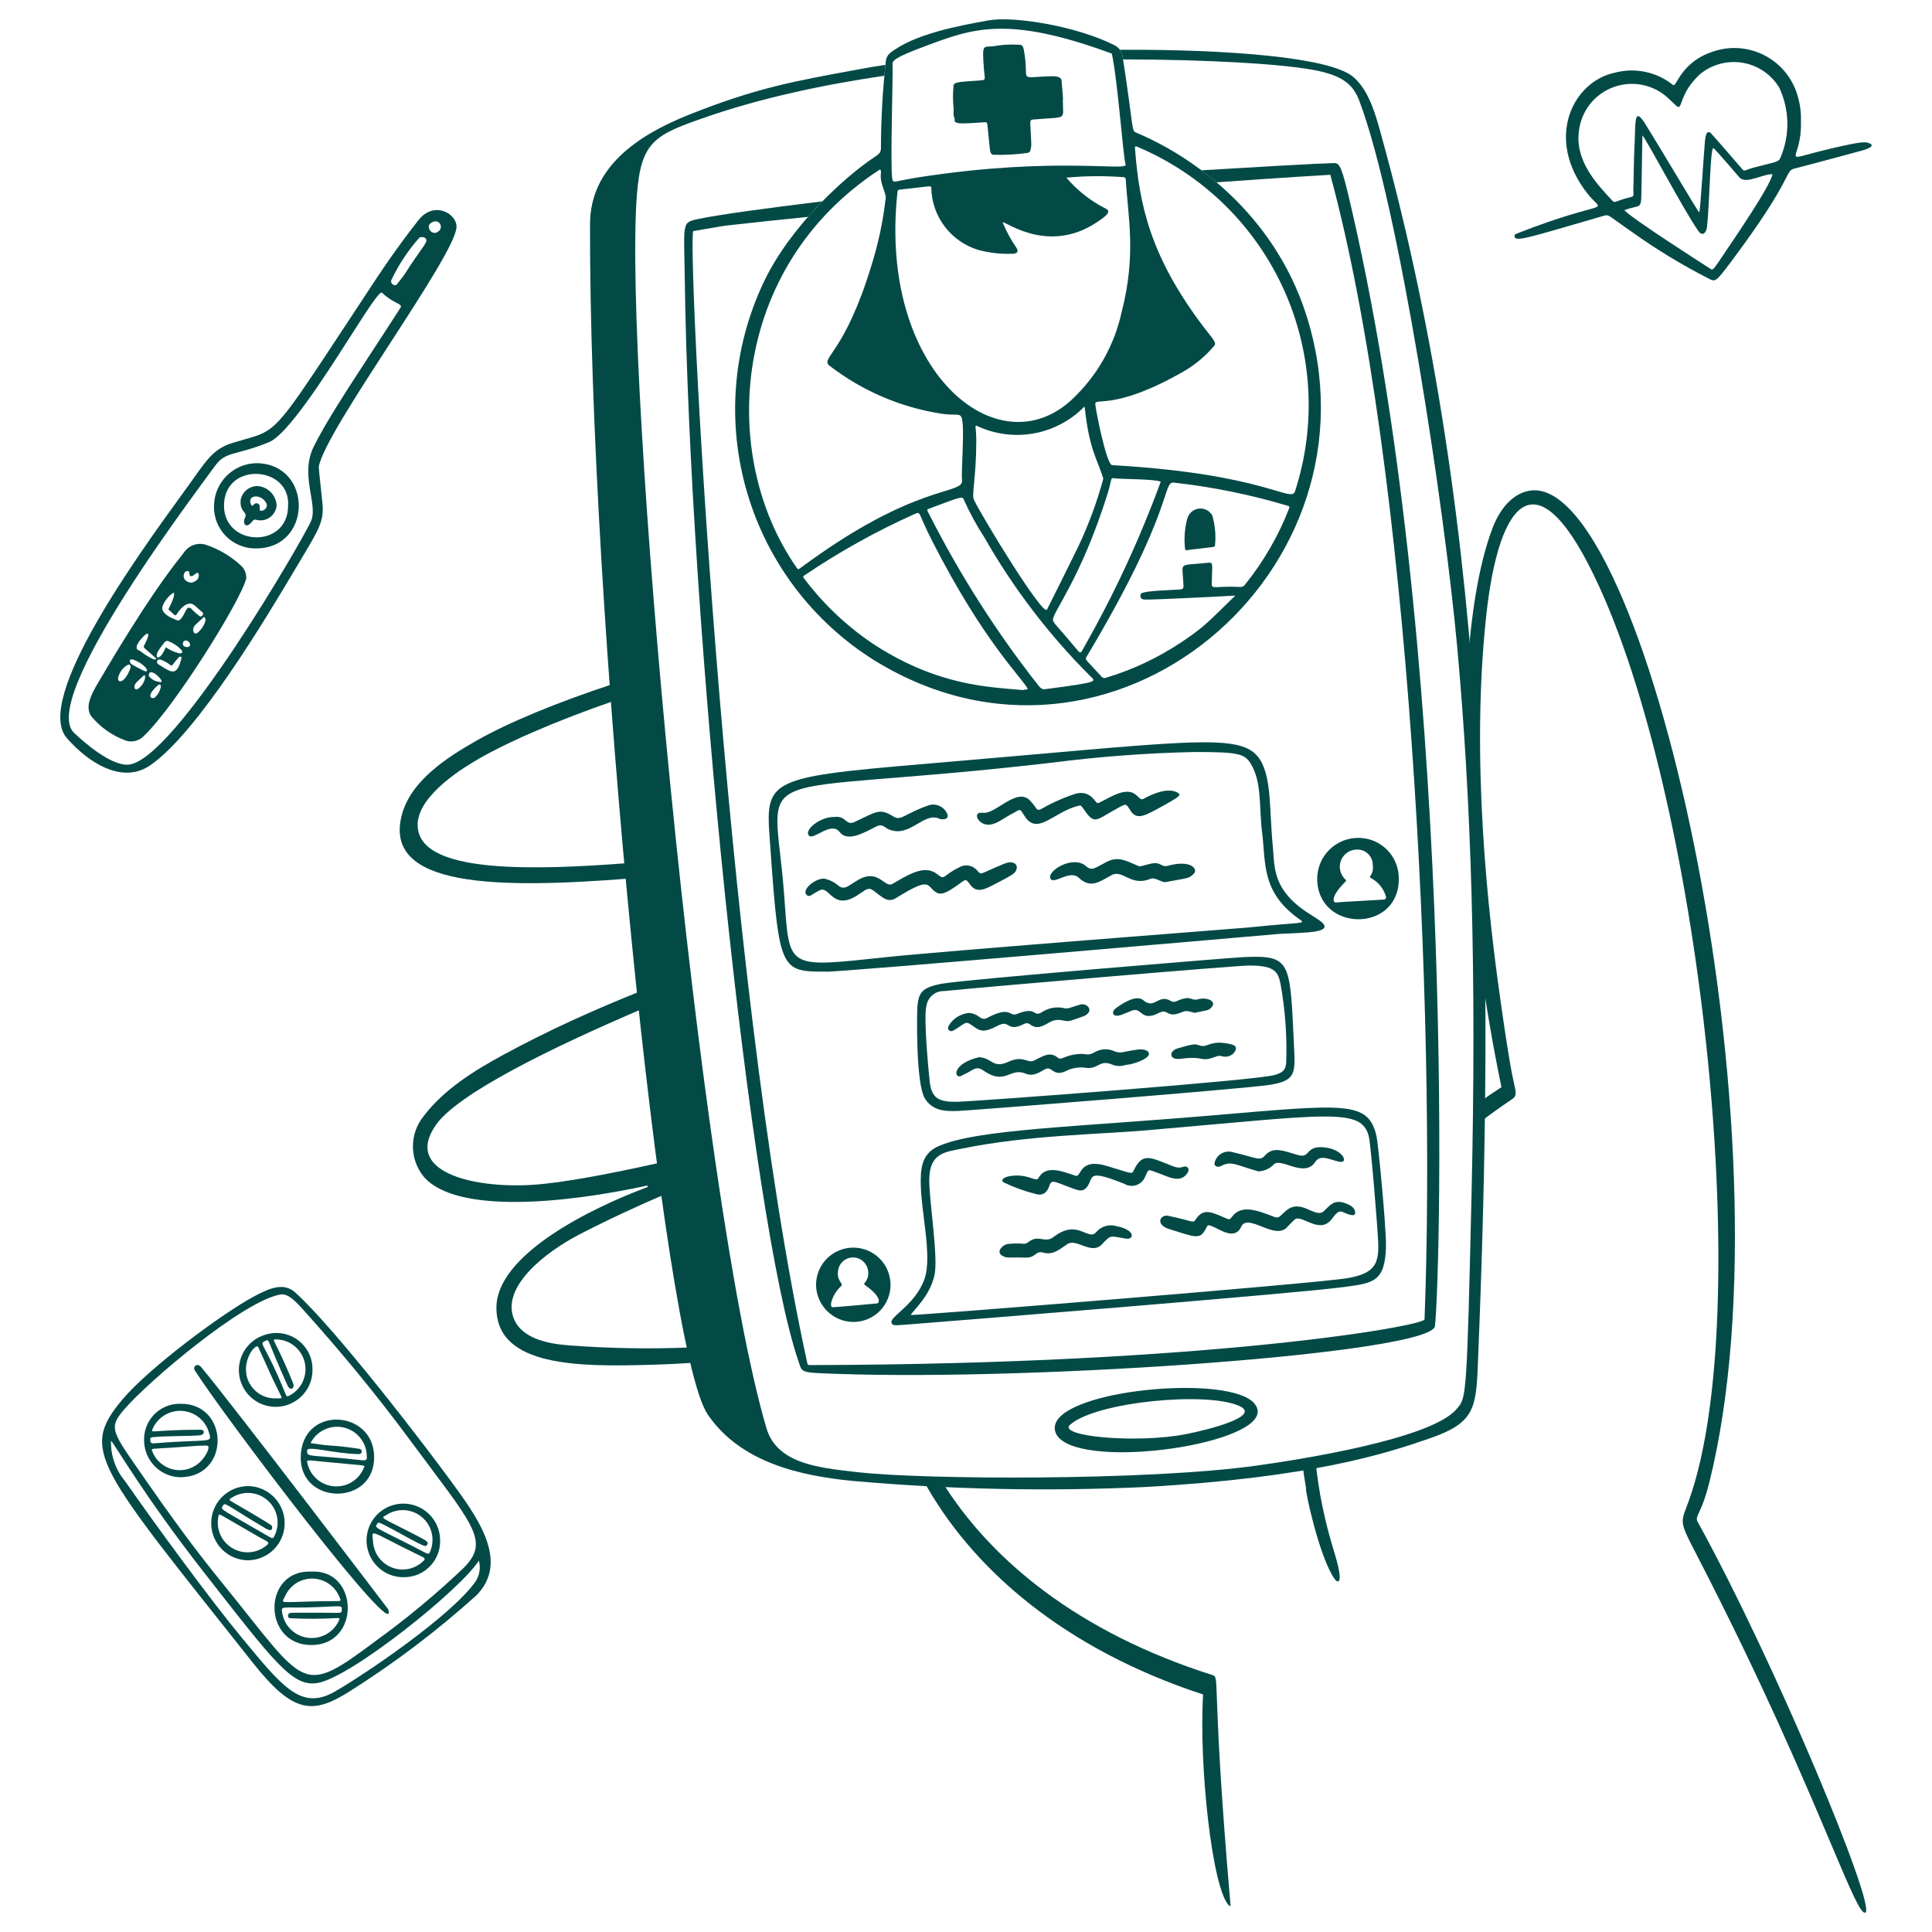 <svg width="130" height="130" viewBox="0 0 130 130" fill="none" xmlns="http://www.w3.org/2000/svg">
<path fill-rule="evenodd" clip-rule="evenodd" d="M12.636 32.728C12.785 32.522 12.922 32.33 13.05 32.149C13.984 30.833 14.459 30.164 15.673 29.794C15.959 29.707 16.211 29.636 16.44 29.571C16.948 29.428 17.336 29.319 17.692 29.144C18.842 28.581 19.659 27.341 23.114 22.097L23.115 22.096C23.427 21.622 23.76 21.116 24.117 20.575C24.285 20.321 24.447 20.074 24.605 19.833C25.664 18.221 26.579 16.828 28.156 14.814C29.212 13.469 30.761 14.388 30.718 15.284C30.669 16.276 28.457 19.688 26.204 23.164C23.974 26.603 21.705 30.104 21.454 31.38C21.438 31.46 21.528 32.288 21.607 33.01C21.66 33.505 21.709 33.95 21.714 34.07C21.76 35.124 21.412 35.705 20.295 37.57L20.295 37.571L20.294 37.573C20.148 37.817 19.988 38.083 19.815 38.374C17.875 41.647 13.258 49.35 10.094 51.505C8.227 52.776 5.963 51.34 4.497 49.664C2.232 47.077 9.306 37.322 12.204 33.326C12.361 33.109 12.506 32.909 12.636 32.728ZM8.58 51.455C11.679 51.393 20.561 36.007 20.944 35.025C20.96 34.984 20.973 34.943 20.985 34.901C21.077 34.571 21.052 34.183 20.991 33.754C20.968 33.593 20.939 33.426 20.911 33.254L20.91 33.254C20.867 32.997 20.822 32.73 20.79 32.455C20.73 31.949 20.712 31.416 20.825 30.876C20.883 30.598 20.976 30.318 21.115 30.039C21.921 28.421 23.326 26.27 25.049 23.63C25.648 22.713 26.285 21.738 26.948 20.706C26.953 20.699 26.956 20.693 26.96 20.687C26.974 20.659 26.98 20.635 26.978 20.612C26.97 20.528 26.854 20.467 26.669 20.37C26.433 20.246 26.083 20.062 25.7 19.693C25.553 19.551 24.683 20.911 23.553 22.676C21.773 25.455 19.35 29.241 18.09 29.758C17.221 30.113 16.587 30.283 16.097 30.414C15.341 30.617 14.925 30.728 14.512 31.292C14.402 31.442 14.266 31.626 14.108 31.84C12.553 33.951 8.85 38.978 6.561 43.152C5.475 45.13 4.708 46.917 4.637 48.112C4.605 48.642 4.711 49.056 4.988 49.317C5.807 50.09 7.454 51.478 8.58 51.455ZM28.957 15.036C28.66 15.284 29.042 15.847 29.434 15.619C29.957 15.315 29.501 14.583 28.957 15.036ZM28.22 15.991C27.454 16.852 26.816 17.819 26.325 18.861C26.25 19.067 26.558 19.318 26.713 19.118C26.769 19.046 26.826 18.976 26.882 18.905L26.883 18.905C27.024 18.729 27.166 18.553 27.287 18.363C27.643 17.794 27.957 17.35 28.198 17.008C28.415 16.7 28.573 16.475 28.653 16.316C28.821 15.98 28.391 15.891 28.22 15.991ZM16.572 38.919C16.168 40.507 11.68 47.642 9.679 49.521C9.526 49.683 9.33 49.798 9.114 49.854C8.898 49.909 8.671 49.901 8.459 49.832C7.579 49.511 6.797 48.967 6.189 48.253C5.657 47.632 6.152 46.706 6.569 45.998C9.876 40.36 11.472 38.333 12.119 37.512L12.119 37.512C12.238 37.361 12.324 37.251 12.383 37.167C12.539 36.94 12.762 36.768 13.021 36.674C13.28 36.581 13.562 36.572 13.827 36.647C14.738 36.947 15.571 37.445 16.267 38.106C16.471 38.326 16.581 38.618 16.572 38.919ZM12.932 39.198C13.042 39.162 13.439 39.032 13.367 38.645C13.335 38.47 13.228 38.552 13.109 38.645C12.979 38.746 12.833 38.859 12.75 38.667C12.739 38.621 12.736 38.575 12.741 38.528C12.736 38.39 12.472 38.37 12.388 38.591C12.268 38.895 12.492 39.202 12.908 39.206C12.913 39.204 12.921 39.202 12.932 39.198ZM11.899 41.315C12.236 40.809 12.702 40.367 13.145 40.777C13.289 40.911 13.399 41.007 13.482 41.08C13.564 41.151 13.619 41.199 13.653 41.236C13.732 41.322 13.564 41.529 13.451 41.473C13.237 41.316 13.038 41.139 12.858 40.944C12.654 40.811 12.58 40.913 12.415 41.256C12.335 41.424 12.118 41.811 11.944 41.744C11.925 41.736 11.903 41.728 11.879 41.719L11.879 41.719C11.589 41.608 11.051 41.402 10.927 41.014C10.827 40.691 11.416 39.971 11.708 39.879C11.767 40.124 11.51 40.642 11.375 40.913L11.374 40.914C11.356 40.95 11.34 40.982 11.328 41.008C11.427 41.096 11.505 41.168 11.568 41.225C11.8 41.439 11.81 41.448 11.899 41.315ZM13.394 41.816C13.488 41.734 13.591 41.643 13.718 41.513C14.024 41.638 13.625 42.331 13.279 42.587C13.049 42.758 12.857 42.358 13.132 42.063C13.219 41.97 13.302 41.897 13.394 41.816ZM12.221 43.747C11.981 43.488 11.687 43.285 11.36 43.153C11.308 43.125 11.248 43.119 11.191 43.135C11.135 43.151 11.087 43.188 11.057 43.239C10.595 43.823 10.579 43.901 10.54 44.095C10.505 44.263 10.77 44.462 11.155 43.552C11.403 43.723 11.677 43.853 11.966 43.936C12.219 44.018 12.342 43.891 12.221 43.747ZM10.773 44.774C10.728 44.745 10.681 44.716 10.633 44.685C10.511 44.606 10.53 44.266 10.871 44.408C11.181 44.537 11.334 44.652 11.423 44.719C11.478 44.761 11.509 44.785 11.539 44.783C11.579 44.78 11.616 44.733 11.703 44.621C11.774 44.531 11.877 44.398 12.041 44.214C12.095 44.154 12.238 44.194 12.219 44.267C11.907 45.493 11.603 45.3 10.773 44.774ZM9.195 43.513C9.199 43.619 9.201 43.661 9.222 43.689C9.236 43.707 9.259 43.718 9.298 43.737C9.34 43.758 9.402 43.789 9.492 43.849C9.747 44.049 10.023 44.22 10.315 44.359C10.414 44.387 10.584 44.374 10.488 44.288C10.255 44.075 10.083 43.929 9.958 43.823C9.754 43.65 9.679 43.585 9.675 43.517C9.672 43.477 9.695 43.435 9.731 43.369C9.744 43.345 9.759 43.318 9.775 43.286C10.14 42.567 10.009 42.335 9.366 43.152C9.297 43.255 9.239 43.365 9.193 43.481L9.195 43.513ZM8.15 45.141C8.258 44.984 8.4 44.852 8.564 44.756C8.753 44.644 8.833 44.808 8.764 44.993C8.41 45.93 7.963 45.988 7.939 45.666C7.97 45.478 8.042 45.298 8.15 45.141ZM9.603 45.1C8.885 44.73 8.823 44.687 8.789 44.629C8.659 44.408 8.786 44.32 8.976 44.39C9.863 44.711 10.182 45.398 9.603 45.1ZM10.63 46.106C9.707 46.931 10.267 47.064 10.433 46.925C10.621 46.745 10.753 46.515 10.815 46.262C10.855 46.144 10.784 45.971 10.63 46.106ZM9.078 46.337C9.065 46.318 9.058 46.295 9.057 46.272C9.019 46.056 9.122 45.961 9.495 45.618C9.545 45.572 9.599 45.522 9.659 45.467C9.855 45.284 9.817 46.006 9.259 46.365C9.241 46.38 9.219 46.389 9.196 46.392C9.173 46.395 9.15 46.391 9.129 46.382C9.108 46.372 9.09 46.356 9.078 46.337ZM10.04 45.521C10.216 45.727 10.464 45.858 10.734 45.887C11.113 45.981 10.626 45.411 10.321 45.269C10.016 45.127 9.971 45.422 10.04 45.521ZM12.56 43.538C12.964 43.55 12.772 43.118 12.53 43.099C12.242 43.077 12.202 43.53 12.56 43.538ZM17.295 31.166C21.067 31.244 21.028 36.878 17.254 36.903C16.873 36.912 16.494 36.844 16.141 36.701C15.787 36.558 15.467 36.345 15.199 36.073C14.932 35.802 14.723 35.479 14.585 35.123C14.447 34.768 14.384 34.388 14.399 34.007C14.416 33.249 14.728 32.528 15.269 31.997C15.81 31.467 16.537 31.168 17.295 31.166ZM19.385 34.029C19.552 31.312 15.066 31.033 15.073 34.035C15.079 36.796 19.384 36.934 19.385 34.029ZM18.195 33.091C17.945 32.849 17.613 32.711 17.265 32.703C17.013 32.716 16.772 32.812 16.58 32.974C16.387 33.137 16.253 33.359 16.198 33.605C16.142 34.077 16.292 34.277 16.407 34.429C16.507 34.562 16.581 34.66 16.47 34.871C16.322 35.152 16.505 35.692 17.001 35.054C17.026 35.014 17.065 34.983 17.111 34.97C17.157 34.956 17.206 34.96 17.25 34.98C17.404 35.02 17.566 35.026 17.723 34.997C17.88 34.968 18.029 34.905 18.159 34.812C18.289 34.72 18.397 34.6 18.476 34.461C18.554 34.322 18.602 34.167 18.614 34.008C18.595 33.66 18.445 33.333 18.195 33.091ZM17.055 33.97C17.002 34.028 16.955 34.078 16.898 33.96V33.963C16.584 33.308 17.532 33.187 17.903 33.825C18.143 34.24 17.5 34.517 17.47 34.284C17.466 34.25 17.47 34.214 17.474 34.178C17.478 34.144 17.482 34.109 17.477 34.076C17.476 34.035 17.464 33.996 17.442 33.962C17.42 33.928 17.389 33.901 17.352 33.883C17.316 33.866 17.275 33.859 17.235 33.863C17.194 33.867 17.156 33.883 17.124 33.907C17.099 33.922 17.077 33.947 17.055 33.97Z" fill="#034A47"/>
<path d="M8.21 94.201C9.976 92.077 14.953 88.371 17.105 87.227C18.137 86.676 19.087 86.266 19.867 86.968C22.485 89.321 28.72 97.358 31.058 100.65C32.646 102.887 33.988 105.369 32.073 107.333C29.406 109.739 26.538 111.91 23.5 113.825C21.049 115.363 19.741 115.326 17.041 111.918C6.497 98.615 5.362 97.626 8.21 94.201ZM25.335 110.375C27.388 108.889 29.339 107.268 31.177 105.523C33.028 103.664 31.849 102.663 27.482 96.76C25.281 93.785 22.883 90.885 20.469 88.204C19.856 87.524 19.376 87.014 18.858 87.105C16.37 87.54 9.994 92.927 8.352 94.842C7.431 95.918 7.478 96.224 8.84 98.205C11.91 102.661 13.367 104.558 14.981 106.547C20.675 113.56 20.193 114.216 25.335 110.375ZM22.527 113.825C24.431 112.737 30.357 108.755 32.003 106.408C32.136 106.203 32.225 105.973 32.263 105.732C32.3 105.49 32.287 105.244 32.223 105.008C31.018 106.934 23.609 112.876 21.367 113.245C19.686 113.521 18.509 111.925 13.689 105.757C9.677 100.623 7.775 97.269 7.471 96.94C7.438 97.939 7.779 98.913 8.425 99.674C10.366 102.47 14.112 107.593 16.282 110.213C19.008 113.506 20.259 115.121 22.527 113.825Z" fill="#034A47"/>
<path d="M12.149 99.401C11.508 99.393 10.895 99.136 10.438 98.686C9.981 98.236 9.716 97.627 9.697 96.986C9.678 96.654 9.729 96.323 9.845 96.012C9.961 95.701 10.14 95.418 10.371 95.18C10.603 94.942 10.881 94.755 11.188 94.63C11.496 94.506 11.826 94.447 12.158 94.456C15.411 94.427 15.534 99.359 12.149 99.401ZM13.494 96.203C13.796 96.203 13.773 96.495 13.53 96.563C13.249 96.641 11.18 96.611 10.278 96.703C10.128 96.718 10.098 96.77 10.116 96.942C10.115 96.969 10.12 96.995 10.13 97.02C10.141 97.044 10.157 97.065 10.177 97.083C10.197 97.1 10.221 97.112 10.246 97.119C10.272 97.126 10.299 97.127 10.325 97.122C14.229 96.798 14.304 97.173 14.05 96.361C13.929 95.964 13.689 95.614 13.362 95.359C13.035 95.104 12.638 94.955 12.223 94.934C11.809 94.913 11.399 95.02 11.047 95.241C10.696 95.462 10.421 95.785 10.261 96.167C10.122 96.475 10.245 96.208 13.492 96.203H13.494ZM13.696 98.11C13.905 97.837 14.212 97.261 13.891 97.269C12.852 97.296 13.878 97.25 11.547 97.41C10.134 97.508 10.163 97.432 10.246 97.651C10.373 97.984 10.587 98.276 10.866 98.497C11.146 98.718 11.479 98.86 11.832 98.907C12.185 98.954 12.544 98.905 12.872 98.764C13.199 98.624 13.482 98.397 13.692 98.11H13.696Z" fill="#034A47"/>
<path d="M13.534 91.987C15.622 94.482 26.115 108.272 26.119 108.284C26.975 111.015 15.028 95.238 13.116 92.223C12.943 91.948 13.271 91.674 13.534 91.987Z" fill="#034A47"/>
<path d="M20.235 98.049C20.281 94.562 25.117 94.814 25.175 98C25.236 101.345 20.193 101.316 20.235 98.049ZM24.4 98.261C24.645 98.269 24.704 98.22 24.68 97.975C24.674 97.528 24.517 97.096 24.236 96.748C23.956 96.4 23.566 96.156 23.13 96.055C22.694 95.954 22.237 96.003 21.832 96.193C21.427 96.382 21.097 96.702 20.895 97.101C22.559 97.37 22.187 97.185 24.161 97.486C24.185 97.486 24.209 97.49 24.232 97.5C24.254 97.51 24.274 97.523 24.291 97.541C24.308 97.558 24.321 97.579 24.329 97.602C24.338 97.625 24.342 97.649 24.341 97.673C24.34 97.698 24.334 97.721 24.323 97.743C24.313 97.765 24.298 97.784 24.28 97.8C24.261 97.816 24.24 97.828 24.217 97.836C24.194 97.844 24.17 97.846 24.146 97.844C22.355 97.8 20.669 97.248 20.666 97.605C20.662 98.08 20.626 97.848 24.4 98.261ZM24.503 98.72C24.571 98.569 24.665 98.638 21.639 98.343C20.765 98.258 20.613 98.209 20.676 98.418C20.762 98.844 20.985 99.228 21.309 99.515C21.634 99.802 22.043 99.977 22.475 100.01C22.907 100.045 23.339 99.937 23.705 99.704C24.07 99.472 24.35 99.126 24.502 98.72H24.503Z" fill="#034A47"/>
<path d="M21.026 92.151C21.033 92.615 20.909 93.072 20.669 93.468C20.429 93.866 20.081 94.187 19.667 94.396C19.253 94.606 18.789 94.694 18.326 94.653C17.864 94.611 17.423 94.44 17.053 94.16C16.684 93.879 16.4 93.501 16.235 93.067C16.07 92.633 16.03 92.162 16.12 91.706C16.21 91.251 16.426 90.83 16.743 90.492C17.061 90.153 17.467 89.911 17.916 89.792C18.28 89.685 18.664 89.665 19.038 89.733C19.412 89.801 19.764 89.957 20.067 90.186C20.369 90.416 20.614 90.713 20.78 91.054C20.947 91.396 21.032 91.771 21.026 92.151ZM18.659 90.127C18.162 90.12 18.466 89.961 19.725 93.079C19.845 93.377 19.569 93.639 19.363 93.257C19.275 93.092 18.624 91.566 18.547 91.392C18.03 90.177 18.096 90.102 17.86 90.22C17.367 90.469 17.782 90.251 19.213 93.794C19.29 93.982 19.32 93.989 19.501 93.89C19.886 93.684 20.192 93.357 20.374 92.959C20.556 92.562 20.602 92.116 20.507 91.69C20.412 91.263 20.179 90.88 19.846 90.598C19.512 90.316 19.095 90.151 18.659 90.128V90.127ZM18.557 94.095C18.938 94.095 18.997 94.112 18.91 93.931C17.998 92.048 18.879 93.944 17.382 90.653C17.225 90.308 16.164 91.613 16.699 92.895C16.852 93.259 17.111 93.569 17.442 93.783C17.774 93.997 18.163 94.105 18.557 94.094V94.095Z" fill="#034A47"/>
<path d="M20.933 105.749C24.152 105.56 24.287 110.693 20.948 110.691C17.647 110.689 17.642 105.626 20.933 105.749ZM21.229 108.514C23.016 108.514 22.989 108.592 22.999 108.335C23.013 107.95 23.014 108.107 20.589 108.162C19.16 108.194 18.907 108.063 18.975 108.42C19.021 108.86 19.212 109.272 19.517 109.594C19.822 109.915 20.225 110.126 20.662 110.195C21.1 110.264 21.547 110.186 21.936 109.975C22.326 109.763 22.634 109.43 22.814 109.025C22.866 108.913 22.847 108.874 22.725 108.874C21.65 108.936 20.573 108.941 19.497 108.886C19.331 108.848 19.344 108.556 19.538 108.527C19.694 108.504 21.229 108.529 21.229 108.514ZM21.919 107.739C23.01 107.722 22.973 107.791 22.856 107.498C22.715 107.129 22.467 106.809 22.143 106.581C21.819 106.353 21.434 106.227 21.039 106.219C20.643 106.211 20.253 106.322 19.921 106.537C19.588 106.753 19.328 107.062 19.172 107.426C18.92 107.953 18.666 107.79 21.919 107.739Z" fill="#034A47"/>
<path d="M27.185 106.126C26.695 106.135 26.213 105.998 25.801 105.733C25.389 105.468 25.065 105.087 24.869 104.638C24.674 104.189 24.616 103.691 24.704 103.209C24.791 102.727 25.02 102.282 25.361 101.93C25.701 101.577 26.139 101.335 26.618 101.231C27.097 101.128 27.596 101.169 28.052 101.35C28.507 101.53 28.899 101.842 29.177 102.245C29.455 102.649 29.608 103.125 29.615 103.616C29.627 103.942 29.573 104.267 29.456 104.571C29.339 104.877 29.162 105.154 28.935 105.389C28.708 105.623 28.436 105.809 28.135 105.936C27.835 106.063 27.511 106.127 27.185 106.126ZM26.006 101.937C25.594 102.196 25.475 101.993 28.266 103.443C28.682 103.659 28.966 103.833 28.642 104.026C28.467 104.13 25.538 102.324 25.441 102.462C25.182 102.835 24.998 102.628 27.728 104.017C28.783 104.555 28.832 104.651 28.923 104.445C29.103 104.05 29.149 103.608 29.056 103.185C28.963 102.761 28.734 102.379 28.405 102.097C28.077 101.814 27.665 101.645 27.232 101.616C26.8 101.588 26.369 101.701 26.006 101.937ZM28.49 105.031C28.687 104.855 28.509 104.805 28.288 104.694C24.669 102.946 25.029 102.787 25.112 103.844C25.155 104.215 25.301 104.567 25.533 104.859C25.766 105.15 26.076 105.371 26.429 105.495C26.781 105.619 27.161 105.642 27.526 105.56C27.89 105.479 28.224 105.296 28.489 105.033L28.49 105.031Z" fill="#034A47"/>
<path d="M16.736 104.989C16.073 104.997 15.435 104.74 14.962 104.277C14.488 103.813 14.218 103.181 14.211 102.519C14.204 101.856 14.46 101.218 14.924 100.745C15.387 100.271 16.019 100.002 16.682 99.994C17.335 100 17.96 100.263 18.423 100.725C18.886 101.187 19.148 101.812 19.155 102.466C19.163 103.119 18.913 103.749 18.461 104.221C18.008 104.693 17.389 104.969 16.736 104.989ZM15.666 100.734C15.464 100.841 15.376 100.915 15.532 101.003C15.861 101.197 18.258 102.578 18.289 102.666C18.366 102.894 18.273 103.08 17.892 102.856C15.062 101.184 15.153 101.024 14.972 101.36C14.837 101.603 14.871 101.517 18.165 103.435C18.327 103.529 18.389 103.519 18.466 103.349C18.66 102.964 18.724 102.526 18.648 102.101C18.573 101.676 18.361 101.287 18.046 100.993C17.73 100.698 17.328 100.514 16.899 100.467C16.47 100.42 16.038 100.514 15.666 100.734ZM17.936 103.989C18.245 103.762 17.9 103.696 17.476 103.451C14.595 101.787 14.75 101.825 14.709 101.98C14.61 102.389 14.643 102.819 14.802 103.209C14.962 103.598 15.24 103.927 15.597 104.149C15.955 104.372 16.373 104.476 16.793 104.447C17.213 104.417 17.613 104.256 17.936 103.987V103.989Z" fill="#034A47"/>
<path fill-rule="evenodd" clip-rule="evenodd" d="M41.382 45.98C37.459 47.264 34.175 48.638 32.101 49.814C30.132 50.932 27.625 52.517 27.027 54.873C25.805 59.682 33.281 59.833 42.463 59.105C42.431 58.76 42.399 58.414 42.368 58.067C35.712 58.584 29.16 58.673 28.223 56.177C27.462 54.153 30.448 52.121 31.817 51.292C33.865 50.052 37.314 48.535 41.465 47.108C41.437 46.732 41.409 46.356 41.382 45.98ZM99.595 64.783C99.516 58.182 99.256 51.585 98.732 45.017C98.973 41.516 99.482 37.971 100.449 35.485C100.948 34.2 101.776 33.26 102.824 33.035C110.561 31.374 120.881 76.337 115.007 99.786C114.734 100.876 114.479 101.432 114.325 101.768C114.18 102.086 114.124 102.207 114.229 102.396C119.524 112.012 126.249 128.291 125.52 128.689C125.225 128.851 124.536 127.22 123.207 124.08C121.497 120.034 118.726 113.481 114.372 105.022C113.503 103.335 113.202 102.805 113.229 102.293C113.247 101.941 113.42 101.597 113.67 100.891C118.095 88.365 114.55 54.752 107.645 39.554C103.464 30.347 100.872 33.561 100.014 41.344C98.945 51.041 100.133 61.497 100.976 67.396C101.21 69.04 101.535 71.315 101.816 72.624C101.839 72.731 101.861 72.829 101.88 72.918C102.024 73.557 102.069 73.759 101.715 73.982C100.985 74.472 100.271 74.984 99.574 75.519C99.581 75.057 99.587 74.595 99.593 74.133C100.061 73.794 100.54 73.468 101.028 73.155C100.455 70.38 99.977 67.588 99.595 64.783ZM44.847 80.317C42.856 81.163 40.894 82.075 38.97 83.072C36.794 84.199 33.796 86.489 34.54 88.637C35.017 90.017 36.75 90.405 38.205 90.52C41.001 90.737 43.804 90.783 46.599 90.66C46.679 91.023 46.759 91.365 46.839 91.686C45.846 91.755 44.852 91.804 43.856 91.832C39.016 91.972 33.395 92.001 33.403 87.985C33.41 84.424 39.745 81.296 43.548 79.884C43.562 79.88 43.573 79.871 43.58 79.858C43.587 79.846 43.589 79.831 43.585 79.818C43.581 79.804 43.572 79.793 43.559 79.786C43.547 79.779 43.532 79.777 43.519 79.781C37.939 80.992 30.723 81.681 28.536 79.206C28.056 78.632 27.791 77.909 27.785 77.16C27.78 76.412 28.034 75.685 28.505 75.104C29.897 73.28 31.907 72.04 33.925 70.945C36.929 69.314 40.038 67.918 43.206 66.652C43.248 67.049 43.29 67.445 43.332 67.837C36.905 70.572 30.797 73.619 29.344 75.675C27.1 78.848 31.804 79.964 35.764 79.729C37.871 79.604 41.306 78.935 44.559 78.198C44.655 78.921 44.751 79.629 44.847 80.317ZM62.066 99.499C62.479 99.523 62.892 99.545 63.306 99.565C66.628 104.998 72.617 109.865 81.555 112.701C81.828 112.788 81.828 112.798 81.883 114.327C81.947 116.096 82.082 119.897 82.798 128.201C82.799 128.206 82.798 128.211 82.797 128.216C82.796 128.22 82.794 128.224 82.793 128.228C82.788 128.237 82.78 128.243 82.772 128.247C82.764 128.251 82.754 128.253 82.745 128.252C82.74 128.251 82.735 128.25 82.731 128.248C82.727 128.246 82.723 128.243 82.72 128.241C81.566 127.213 80.661 118.721 80.954 114.019C71.58 110.946 65.347 105.542 62.066 99.499ZM87.64 98.444C87.942 98.392 88.236 98.34 88.52 98.287C88.708 100.288 89.13 102.34 89.778 104.437C90.444 106.589 90.051 106.594 89.79 106.224C88.771 104.779 87.776 100.154 87.884 100.154C87.782 99.585 87.7 99.015 87.64 98.444Z" fill="#034A47"/>
<path fill-rule="evenodd" clip-rule="evenodd" d="M54.368 14.593C52.514 14.781 50.674 14.976 48.876 15.178C48.685 15.199 48.419 15.246 48.021 15.315C47.677 15.376 47.235 15.453 46.657 15.547C46.192 15.622 48.619 65.734 54.325 91.735C54.352 91.858 54.418 91.857 54.542 91.854C54.562 91.853 54.584 91.853 54.608 91.853C81.51 91.79 95.836 89.209 95.853 88.778C96.641 68.402 94.87 31.436 89.513 11.761C89.233 11.772 86.308 11.952 81.855 12.268C81.519 11.983 81.18 11.714 80.841 11.46C85.063 11.204 88.692 10.996 89.644 10.979C89.666 10.978 89.688 10.977 89.709 10.977C90.056 10.964 90.208 10.959 90.685 12.952C97.962 43.28 96.976 85.418 96.555 89.226C96.356 91.032 70.142 92.928 56.301 92.444L56.074 92.436C54.587 92.383 54.151 92.367 53.954 92.143C53.873 92.05 53.832 91.921 53.774 91.739C53.756 91.681 53.736 91.616 53.711 91.546C50.475 82.064 46.387 42.046 46.074 18.656C46.068 18.176 46.059 17.759 46.052 17.396C46.02 15.794 46.008 15.239 46.279 14.988C46.423 14.855 46.647 14.808 46.989 14.736L47.083 14.716C48.308 14.456 51.57 14.003 55.338 13.549C55.014 13.879 54.689 14.228 54.368 14.593ZM59.506 5.095C55.369 5.706 51.201 6.602 47.591 7.849C44.066 9.064 43.14 9.479 42.856 13.094C41.919 25.003 46.996 80.574 51.573 96.1C52.264 98.442 54.984 98.751 57.432 99.028C57.524 99.038 57.615 99.049 57.706 99.059C62.098 99.562 77.146 99.65 84.559 98.617C87.19 98.251 96.298 96.86 98.008 94.814C98.029 94.79 98.048 94.767 98.067 94.745C98.659 94.048 98.704 93.995 99.017 80.371V80.371C99.363 65.358 98.992 53.78 98.048 43.498C97.197 34.202 94.15 13.915 91.481 6.827C91.087 5.782 90.494 5.172 88.758 4.782C86.621 4.301 81.108 4.002 75.569 3.998C75.561 3.952 75.554 3.906 75.547 3.86C75.534 3.691 75.476 3.528 75.382 3.387C75.374 3.374 75.365 3.361 75.357 3.349C82.667 3.315 89.414 3.854 91.017 5.145C92.09 6.01 92.557 7.701 92.908 8.967L92.944 9.099C100.375 35.949 100.586 64.124 99.436 91.958C99.319 94.809 99.145 95.763 96.243 96.771C93.208 97.825 88.291 99.42 77.068 100.057C70.497 100.364 63.912 100.227 57.359 99.647C53.938 99.31 49.853 98.455 47.621 95.177C44.553 90.671 39.633 40.971 39.701 15.068C39.712 11.297 42.831 9.129 46.334 7.729C50.843 5.928 53.417 5.46 57.872 4.65L58.163 4.597C58.608 4.516 59.081 4.439 59.579 4.365C59.553 4.608 59.529 4.851 59.506 5.095ZM71.704 97.083C70.913 96.652 70.84 96.044 71.119 95.595C72.474 93.406 82.68 92.562 84.361 94.391C86.541 96.763 74.854 98.796 71.704 97.083ZM72.006 95.866C71.11 96.657 76.52 97.144 79.792 96.501C81.364 96.193 84.852 95.298 83.418 94.618C81.292 93.61 73.769 94.309 72.006 95.866Z" fill="#034A47"/>
<path d="M55.567 65.379C52.565 65.379 52.421 65.351 51.846 57.183C51.514 52.471 51.069 52.341 62.343 51.391C79.564 49.939 83.268 49.269 84.618 50.89C85.6 52.069 85.397 54.459 85.64 56.895C85.736 57.845 85.654 58.942 86.474 60.048C87.544 61.494 89.264 61.913 89.115 62.402C88.999 62.78 87.331 62.77 86.068 62.841C86.054 62.841 55.571 65.506 55.567 65.379ZM80.385 50.601C77.186 50.669 73.991 50.907 70.816 51.316C49.591 53.772 52.074 50.927 52.764 60.211C53.14 65.295 52.816 65.12 59.792 64.388C63.64 63.984 83.844 62.427 84.073 62.403C87.614 62.029 87.912 62.188 87.447 61.861C84.867 60.045 85.184 58.127 84.925 56.018C84.706 54.232 84.925 52.639 84.151 51.373C83.742 50.704 83.271 50.601 80.385 50.601Z" fill="#034A47"/>
<path d="M88.632 59.096C88.643 58.368 88.941 57.674 89.461 57.165C89.982 56.656 90.682 56.373 91.41 56.379C91.771 56.379 92.129 56.452 92.462 56.592C92.795 56.733 93.097 56.938 93.349 57.196C93.602 57.455 93.8 57.761 93.932 58.097C94.065 58.433 94.129 58.792 94.121 59.154C94.127 62.794 88.615 62.735 88.632 59.096ZM91.301 57.164C91.078 57.166 90.86 57.231 90.674 57.354C90.487 57.476 90.34 57.65 90.25 57.854C90.16 58.059 90.131 58.285 90.166 58.505C90.202 58.725 90.301 58.93 90.45 59.096C90.609 59.252 90.613 59.248 90.467 59.394C89.508 60.357 89.681 60.78 89.937 60.722C90.022 60.702 93.041 60.542 93.125 60.53C93.235 60.516 93.311 60.417 93.228 60.231C93.055 59.73 92.697 59.315 92.226 59.072C92.033 58.967 92.461 58.918 92.371 58.193C92.37 58.055 92.341 57.918 92.287 57.791C92.232 57.664 92.152 57.549 92.053 57.453C91.953 57.358 91.836 57.283 91.707 57.233C91.577 57.183 91.439 57.16 91.301 57.164Z" fill="#034A47"/>
<path d="M55.459 59.121C55.802 59.193 56.121 59.348 56.388 59.574C56.831 59.938 57.057 59.596 57.79 59.182C59.12 58.431 59.534 59.788 60.058 59.472C61.412 58.665 62.319 58.195 63.127 58.867C63.587 59.25 63.458 58.883 64.507 58.382C64.709 58.254 64.95 58.206 65.185 58.247C65.42 58.288 65.632 58.415 65.778 58.604C66.073 58.899 65.839 58.829 67.566 58.122C68.22 57.853 68.575 58.189 68.352 58.603C68.26 58.776 68.124 58.876 67.192 59.361C66.356 59.796 65.751 60.183 65.28 59.524C64.895 58.986 65.022 59.217 63.986 59.856C63.349 60.25 63.123 60.162 62.867 59.956C62.348 59.537 62.545 59.029 60.304 60.421C59.725 60.781 59.383 60.38 58.798 59.943C58.395 59.643 58.261 59.888 57.631 60.279C56.031 61.271 55.815 59.595 55.173 59.899C54.618 60.161 54.488 60.412 54.277 60.219C53.913 59.883 54.837 59.094 55.459 59.121Z" fill="#034A47"/>
<path d="M66.146 54.687C66.967 54.821 68.415 52.943 69.299 53.859C69.822 54.401 69.706 54.612 70.078 54.428C70.809 54.008 71.582 53.665 72.383 53.405C73.413 53.139 73.692 54.046 73.87 54.042C73.999 54.042 74.819 53.504 75.398 53.342C76.537 53.022 76.585 53.952 76.94 53.754C77.588 53.393 78.583 52.976 79.233 53.33C79.532 53.492 79.332 53.623 78.292 54.204C77.028 54.904 76.49 55.23 76.047 54.514C75.778 54.079 75.778 54.069 75.327 54.312C73.629 55.226 73.69 55.563 72.862 54.368C72.737 54.188 72.719 54.18 72.514 54.233C70.841 54.664 69.779 56.303 68.901 54.849C68.611 54.368 68.645 54.468 68.238 54.679C67.431 55.096 66.988 55.547 66.4 55.486C65.813 55.425 65.502 54.727 65.951 54.691C66.016 54.686 66.081 54.684 66.146 54.687Z" fill="#034A47"/>
<path d="M77.409 59.134C76.112 59.684 75.547 58.483 74.804 58.883C73.949 59.343 73.391 59.813 72.585 59.06C71.965 58.481 70.858 59.598 70.671 59.094C70.48 58.579 72.212 57.511 73.083 58.287C73.474 58.635 73.688 58.393 74.458 57.996C75.228 57.6 75.736 57.9 76.56 58.254C76.741 58.332 76.722 58.286 77.367 58.13C78.174 57.934 78.074 58.395 78.615 58.249C80.143 57.835 80.632 58.486 80.334 58.781C79.979 59.128 80.079 59.043 78.429 59.355C78.174 59.404 77.726 58.999 77.409 59.134Z" fill="#034A47"/>
<path d="M56.159 54.972C56.938 54.872 56.918 55.583 57.485 55.316C59.019 54.597 59.183 54.36 60.14 54.953C60.635 55.259 60.88 54.738 62.534 54.17C62.775 54.109 63.029 54.137 63.252 54.248C63.474 54.359 63.649 54.546 63.745 54.775C63.889 55.179 63.355 55.161 63.207 55.091C62.15 54.59 61.182 56.467 59.742 55.777C59.52 55.671 59.376 55.403 58.943 55.623C58.17 56.014 57.038 56.686 56.504 55.992C55.919 55.23 54.77 56.545 54.441 56.234C54.056 55.875 55.187 54.937 56.159 54.972Z" fill="#034A47"/>
<path d="M93.258 83.914C93.191 86.259 92.396 86.335 90.466 86.597C87.219 87.033 65.263 88.793 60.957 89.133C60.101 89.2 60.066 89.189 59.993 89.017C59.82 88.604 61.587 87.814 62.204 86.068C62.754 84.51 61.949 81.532 61.952 79.455C61.952 78.255 62.221 77.521 63.186 77.108C65.803 75.984 72.153 75.851 81.528 75.056C90.595 74.287 92.061 74.057 92.624 76.455C92.734 76.909 93.293 82.703 93.258 83.914ZM92.105 76.476C91.614 74.501 89.436 74.997 77.183 76.054C74.022 76.328 69.175 76.379 64.755 77.282C63.562 77.525 62.562 77.587 62.529 79.345C62.504 80.734 63.156 84.608 62.876 85.822C62.547 87.245 61.486 88.119 61.282 88.483C61.552 88.537 88.745 86.349 90.684 86.002C92.44 85.687 92.801 85.113 92.736 83.597C92.692 82.537 92.245 77.038 92.105 76.476Z" fill="#034A47"/>
<path d="M83.65 64.402C86.878 64.267 86.799 64.618 87.069 70.337C87.156 72.191 87.236 72.722 85.412 73.001C83.659 73.27 65.467 74.71 64.488 74.753C63.387 74.803 62.717 74.658 62.248 73.936C61.587 72.919 61.71 67.912 61.727 67.749C61.819 66.774 62.026 66.444 63.4 66.188C64.876 65.912 82.856 64.436 83.65 64.402ZM63.514 66.688C63.231 66.681 62.956 66.778 62.739 66.96C62.523 67.142 62.382 67.398 62.341 67.677C62.109 68.473 62.547 72.737 62.575 72.916C62.727 73.895 63.184 74.159 64.379 74.137C65.573 74.116 84.444 72.71 85.739 72.34C86.329 72.172 86.499 72.013 86.546 71.511C86.608 69.739 86.481 67.966 86.167 66.221C86.004 65.477 85.883 64.955 84.042 64.969C83.061 64.975 66.547 66.384 63.514 66.688V66.688Z" fill="#034A47"/>
<path d="M59.923 86.454C59.923 86.785 59.857 87.113 59.73 87.419C59.602 87.724 59.415 88 59.179 88.233C58.943 88.465 58.664 88.648 58.356 88.772C58.049 88.895 57.721 88.955 57.39 88.951C56.733 88.939 56.106 88.672 55.644 88.206C55.181 87.741 54.917 87.113 54.91 86.456C54.91 86.127 54.975 85.801 55.101 85.497C55.227 85.193 55.411 84.916 55.644 84.684C55.877 84.451 56.153 84.266 56.457 84.14C56.761 84.014 57.087 83.949 57.417 83.949C57.746 83.949 58.072 84.014 58.376 84.14C58.68 84.266 58.956 84.451 59.189 84.684C59.422 84.916 59.606 85.193 59.732 85.497C59.858 85.801 59.923 86.127 59.923 86.456V86.454ZM58.361 85.302C58.294 85.102 58.165 84.928 57.994 84.803C57.823 84.68 57.617 84.612 57.406 84.61C57.195 84.609 56.988 84.674 56.815 84.794C56.642 84.916 56.512 85.089 56.441 85.288C56.172 86.203 56.823 86.34 56.589 86.55C56.037 87.047 55.772 87.873 56.001 87.959C56.054 87.979 58.989 87.71 59.027 87.702C59.205 87.665 59.293 87.228 58.215 86.483C58.111 86.41 58.148 86.355 58.222 86.281C58.326 86.143 58.394 85.981 58.418 85.809C58.442 85.638 58.422 85.464 58.361 85.302Z" fill="#034A47"/>
<path d="M78.533 81.794C80.452 82.187 80.246 82.359 80.483 82.012C81.004 81.258 81.565 81.583 82.456 81.958C82.725 82.073 82.741 82.086 82.916 81.854C83.553 81.01 84.669 81.471 85.741 81.881C86.093 82.015 86.09 81.827 86.567 81.441C87.576 80.625 88.505 82.025 89.079 81.496C89.429 81.174 89.74 80.686 90.476 80.944C90.754 81.041 91.099 81.193 91.172 81.482C91.285 81.924 90.799 81.764 90.388 81.567C90.039 81.4 89.861 81.719 89.574 82.073C88.753 83.082 87.537 81.642 87.1 82.073C86.942 82.23 86.774 82.381 86.63 82.55C85.803 83.52 83.959 81.561 83.51 82.557C83.091 83.486 82.035 82.699 81.639 82.55C81.243 82.402 81.306 82.361 81.111 82.725C80.721 83.449 80.367 83.226 78.654 82.694C77.791 82.423 78.002 81.786 78.533 81.794Z" fill="#034A47"/>
<path d="M68.416 79.098C69.232 79.085 69.737 79.509 69.856 79.293C70.357 78.379 71.37 78.775 72.365 79.111C72.794 79.254 72.558 77.881 74.48 78.455C76.135 78.951 76.157 79.026 76.268 78.791C76.868 77.531 77.34 77.845 78.876 78.455C79.568 78.729 79.602 78.379 79.876 78.528C80.151 78.675 79.809 79.267 79.306 79.314C78.835 79.354 78.456 79.106 77.535 78.79C77.315 78.715 77.274 78.636 77.045 79.203C76.991 79.331 76.909 79.445 76.807 79.539C76.705 79.632 76.583 79.703 76.451 79.746C76.32 79.788 76.18 79.803 76.042 79.788C75.904 79.772 75.771 79.728 75.652 79.657C72.962 78.581 73.662 79.291 73.097 79.918C72.761 80.289 72.451 80.053 71.299 79.632C70.903 79.486 70.747 79.449 70.636 79.712C70.611 79.769 70.441 80.575 69.688 80.34C68.951 80.156 68.234 79.897 67.55 79.567C67.294 79.44 67.474 79.112 68.416 79.098Z" fill="#034A47"/>
<path d="M67.407 84.471C66.996 84.21 67.508 83.686 67.929 83.695C68.218 83.665 68.509 83.661 68.798 83.683C68.868 83.696 68.939 83.694 69.008 83.676C69.076 83.658 69.14 83.624 69.194 83.578C69.863 83.035 70.314 83.682 70.882 83.241C72.53 81.96 73.206 83.546 73.766 82.905C73.924 82.715 74.134 82.576 74.371 82.503C74.607 82.43 74.859 82.429 75.097 82.498C76.442 82.756 76.304 83.423 75.789 83.347C74.709 83.188 74.791 83.028 74.164 83.712C73.45 84.49 72.446 83.296 71.824 83.712C71.256 84.09 70.853 84.466 70.203 84.286C69.644 84.132 69.732 84.654 68.963 84.623C67.827 84.585 67.766 84.7 67.407 84.471Z" fill="#034A47"/>
<path d="M84.667 78.82C82.919 78.312 82.882 78.103 82.082 78.489C81.942 78.556 81.678 78.458 81.72 78.265C81.747 78.136 81.799 78.013 81.874 77.904C81.95 77.796 82.046 77.704 82.158 77.634C82.27 77.564 82.395 77.517 82.527 77.498C82.657 77.478 82.79 77.486 82.918 77.52C84.562 77.902 84.763 78.149 85.108 77.759C85.702 77.087 86.419 77.471 87.373 77.728C88.189 77.948 87.819 77.078 89.09 77.201C90.329 77.322 90.722 78.193 90.237 78.183C89.751 78.173 88.886 77.582 88.514 78.166C87.775 79.326 86.156 77.815 85.69 78.374C85.417 78.646 85.052 78.805 84.667 78.82Z" fill="#034A47"/>
<path d="M65.878 71.136C66.78 71.191 66.799 71.923 67.839 71.45C68.878 70.977 69.128 71.573 69.567 71.365C70.184 71.072 70.643 70.718 71.186 71.175C71.433 71.383 71.582 70.999 72.59 70.922C73.168 70.878 73.117 71.078 73.646 70.809C73.848 70.687 74.077 70.617 74.313 70.605C74.549 70.594 74.783 70.64 74.996 70.742C75.489 70.915 75.523 70.755 76.578 70.62C77.34 70.522 77.915 71.097 76.155 71.592C75.999 71.636 75.827 71.629 75.673 71.68C75.378 71.766 75.062 71.742 74.783 71.613C73.956 71.286 73.888 72.016 72.967 71.836C72.51 71.792 72.05 71.886 71.646 72.105C70.816 72.441 70.791 71.68 70.309 71.955C69.799 72.247 69.455 72.426 69.026 72.247C68.017 71.821 67.729 72.886 66.5 72.238C66.07 72.011 65.922 71.732 65.454 71.98C65.193 72.137 64.923 72.28 64.647 72.409C64.171 72.574 64.073 71.564 65.878 71.136Z" fill="#034A47"/>
<path d="M70.597 68.802C70.104 69.081 69.775 69.26 69.329 68.946C69.274 68.895 69.203 68.862 69.129 68.854C69.053 68.845 68.977 68.86 68.911 68.897C67.775 69.484 67.944 68.624 67.23 68.975C66.592 69.288 66.172 69.524 65.655 69.169C64.897 68.647 65.16 68.737 64.176 69.329C63.886 69.502 63.69 69.228 63.848 68.999C63.993 68.764 64.19 68.566 64.425 68.42C64.659 68.274 64.924 68.184 65.199 68.157C65.362 68.166 65.521 68.21 65.666 68.286C65.926 68.386 66.061 68.683 66.425 68.492C68.059 67.632 67.886 68.451 68.442 68.224C69.771 67.686 69.494 68.447 70.064 68.135C70.276 67.987 70.515 67.882 70.768 67.829C71.021 67.775 71.282 67.773 71.535 67.822C71.892 67.915 72.003 67.791 72.683 67.594C73.074 67.481 73.514 67.874 73.194 68.199C73.055 68.341 72.968 68.377 72.039 68.68C71.633 68.813 71.284 68.413 70.597 68.802Z" fill="#034A47"/>
<path d="M80.386 68.15C79.954 68.05 79.857 67.982 79.596 68.083C79.184 68.247 78.878 68.356 78.525 68.138C78.173 67.92 77.942 68.249 77.51 68.34C76.734 68.499 76.752 67.773 76.165 68.003C75.547 68.245 75.358 68.36 75.107 68.344C74.856 68.328 74.79 68.054 75.09 67.835C75.561 67.487 76.477 66.914 76.923 67.297C77.688 67.961 77.948 66.847 78.768 67.348C78.827 67.386 78.895 67.407 78.966 67.41C79.036 67.413 79.105 67.397 79.167 67.364C80.215 66.907 80.087 67.382 80.615 67.238C81.268 67.058 82.019 67.426 81.393 67.894C81.282 67.981 81.29 67.966 80.386 68.15Z" fill="#034A47"/>
<path d="M82.425 71.104C82.062 71.085 82.175 70.966 81.75 71.12C80.711 71.496 81.101 71.023 79.427 71.246C78.664 71.348 78.626 70.724 79.245 70.543C80.262 70.246 80.393 70.227 80.707 70.341C81.296 70.551 81.373 69.911 82.859 70.274C83.187 70.354 83.262 70.543 83.03 70.845C82.954 70.929 82.861 70.996 82.756 71.04C82.651 71.085 82.539 71.107 82.425 71.104Z" fill="#034A47"/>
<path d="M121.181 8.165C121.272 11.03 119.453 10.868 123.266 9.98C125.206 9.53 125.509 9.519 125.799 9.644C126.194 9.816 125.693 10.02 125.278 10.134C124.942 10.227 121.184 11.242 120.76 11.338C120.05 11.499 120.783 11.886 116.404 17.713C115.447 18.991 115.408 18.942 115.044 18.782C113.214 17.853 111.456 16.786 109.787 15.591C108.231 14.52 108.281 14.416 107.935 14.515C102.662 16.045 101.913 16.316 101.912 15.877C101.912 15.77 101.971 15.754 102.058 15.719C108.379 13.239 107.991 14.509 106.833 13.045C103.899 9.339 105.824 5.471 108.677 4.886C109.346 4.711 110.046 4.694 110.722 4.839C111.399 4.983 112.032 5.283 112.571 5.716C112.834 5.935 113.075 3.937 115.789 3.325C116.884 3.095 118.024 3.288 118.982 3.865C119.941 4.442 120.645 5.36 120.954 6.435C121.124 6.995 121.201 7.579 121.181 8.165ZM114.726 9.465C114.757 9.118 114.853 8.709 115.129 8.971C115.258 9.093 117.133 11.262 117.241 11.392C117.395 11.571 117.396 11.441 118.006 11.277C119.536 10.866 119.687 10.936 119.822 10.561C120.132 9.819 120.283 9.02 120.266 8.216C120.248 7.412 120.062 6.62 119.72 5.892C119.455 5.455 119.097 5.079 118.674 4.792C118.251 4.504 117.77 4.311 117.266 4.225C116.761 4.139 116.243 4.162 115.748 4.294C115.254 4.425 114.793 4.661 114.397 4.986C112.953 6.31 113.234 7.416 112.845 7.163C112.767 7.112 112.24 6.561 111.904 6.321C111.4 5.957 110.808 5.73 110.19 5.663C109.571 5.597 108.946 5.692 108.375 5.94C107.804 6.188 107.307 6.58 106.934 7.079C106.561 7.577 106.324 8.163 106.246 8.781C105.956 10.803 107.43 12.372 108.494 13.504C108.521 13.542 108.56 13.569 108.605 13.581C108.649 13.592 108.697 13.587 108.739 13.567C110.053 13.067 109.913 13.456 109.902 12.753C109.936 11.851 109.931 10.784 109.977 9.945C110.07 8.222 109.909 7.046 110.752 8.409C111.993 10.417 114.235 14.215 114.342 14.305C114.414 14.085 114.633 10.485 114.725 9.465H114.726ZM110.517 9.105C110.505 9.145 110.456 13.3 110.427 13.498C110.356 13.999 110.222 13.815 109.302 14.138C109.662 14.624 115.022 18.043 115.085 18.084C115.271 18.205 115.259 18.195 116.203 16.787C116.68 16.076 119.103 12.551 119.27 11.723C118.656 11.69 117.496 12.403 117.065 11.964C117.051 11.95 115.336 9.937 115.283 9.96C115.069 10.058 115.044 13.6 114.86 15.273C114.819 15.648 114.56 15.945 114.283 15.549C113.293 14.143 110.833 9.464 110.513 9.105H110.517Z" fill="#034A47"/>
<path d="M87.878 21.135C85.687 14.343 80.201 10.494 76.505 8.95C76.094 8.778 76.343 8.975 75.547 3.859C75.533 3.69 75.476 3.527 75.382 3.386C75.288 3.245 75.16 3.13 75.009 3.052C72.448 1.748 68.188 1.067 66.52 1.371C64.604 1.717 61.467 2.279 59.862 3.594C59.727 3.717 59.639 3.883 59.612 4.064C59.392 6.032 59.28 8.01 59.276 9.989C59.272 10.306 59.101 10.393 58.744 10.636C56.952 11.839 53.188 15.148 51.362 19.042C49.286 23.455 48.899 28.476 50.276 33.155C51.652 37.834 54.696 41.846 58.831 44.432C74.757 54.276 93.443 38.401 87.878 21.135ZM75.467 21.025C74.978 23.24 73.838 25.258 72.193 26.82C67.181 31.626 59.063 24.982 60.391 12.91C60.389 12.89 60.392 12.87 60.4 12.851C60.407 12.832 60.418 12.815 60.432 12.8C60.446 12.786 60.463 12.775 60.482 12.768C60.5 12.76 60.52 12.757 60.541 12.758C62.563 12.556 62.656 12.44 62.665 12.655C62.686 13.593 63.003 14.501 63.571 15.248C64.138 15.995 64.927 16.544 65.826 16.817C66.539 17.009 67.276 17.097 68.014 17.077C68.363 17.095 68.594 16.99 68.398 16.678C68.037 16.157 67.732 15.6 67.487 15.016C67.261 14.553 70.333 17.294 73.825 14.942C74.262 14.648 74.879 14.242 74.395 14.034C73.386 13.521 72.489 12.815 71.752 11.956C73.053 11.831 74.363 11.822 75.667 11.928C75.691 11.932 75.746 11.983 75.752 12.093C75.891 14.545 76.479 17.122 75.467 21.025ZM75 32.184C75.52 32.251 77.721 32.226 78.104 32.413C76.688 36.278 74.952 40.019 72.915 43.596C72.701 44 72.698 43.99 72.412 43.644C71.094 42.056 70.946 42.014 70.856 41.74C70.721 41.325 72.697 39.061 74.521 33.239C74.863 32.148 74.68 32.143 75 32.184ZM72.559 36.769C72.054 37.804 70.517 40.9 70.448 41.02C70.179 41.485 66.14 34.885 65.532 33.628C65.369 33.292 65.684 32.158 65.692 29.728C65.696 28.66 65.528 28.563 65.787 28.681C66.973 29.229 68.3 29.396 69.586 29.159C70.871 28.923 72.052 28.294 72.965 27.359C72.979 27.391 72.989 27.424 72.995 27.458C73.298 30.342 73.891 30.987 74.238 32.216C73.814 33.78 73.252 35.304 72.559 36.769ZM60.057 4.361C60.04 4.088 60.105 3.904 62.294 3.091C65.415 1.933 67.75 1 74.813 3.609C75.21 5.409 75.593 10.774 75.739 11.053C76.008 11.572 71.079 10.497 61.869 11.922C60.208 12.179 60.092 12.372 60.038 12.041C59.893 11.13 60.099 5.04 60.057 4.361ZM53.59 38.175C48.331 30.626 49.182 17.961 59.153 11.44C59.272 11.363 59.292 11.508 59.276 11.642C59.173 12.439 59.713 13.016 59.58 13.466C59.402 14.97 59.083 16.454 58.626 17.898C56.841 23.759 55.217 24.067 55.79 24.587C57.999 26.297 60.606 27.417 63.367 27.841C64.415 27.991 64.628 27.733 64.734 28.214C64.908 29.012 64.666 31.694 64.734 32.316C64.834 33.325 61.656 32.43 53.861 38.219C53.708 38.329 53.699 38.331 53.59 38.175ZM68.859 46.435C66.524 46.224 63.21 46.157 58.958 43.462C57.102 42.25 55.47 40.727 54.133 38.96C54.009 38.802 54.016 38.788 54.194 38.673C56.534 37.093 59.007 35.72 61.585 34.568C61.98 34.416 61.738 34.473 62.743 36.438C66.257 43.32 68.843 45.671 69.165 46.374C68.862 46.425 68.861 46.412 68.859 46.435ZM70.372 46.368C70.103 46.426 69.978 46.26 69.83 46.071C67.038 42.516 64.602 38.697 62.556 34.667C62.382 34.346 62.354 34.292 62.465 34.25C64.785 33.367 64.759 33.392 64.853 33.621C65.251 34.507 65.716 35.361 66.245 36.176C68.174 39.562 70.547 42.675 73.3 45.434C73.702 45.861 74.217 45.867 70.372 46.367V46.368ZM86.749 34.191C86.032 36.043 85.034 37.773 83.79 39.319C83.752 39.378 83.699 39.426 83.636 39.457C83.574 39.488 83.504 39.501 83.435 39.496C81.851 39.41 81.534 39.674 81.538 39.305C81.557 37.836 81.684 37.826 81.202 37.874C79.3 38.069 79.552 37.831 79.608 38.997C79.63 39.472 79.696 39.612 79.473 39.652C79.171 39.704 77.514 39.719 76.954 39.868C76.813 39.905 76.721 39.93 76.735 40.127C76.742 40.231 76.809 40.338 77.046 40.344C77.698 40.359 82.162 40.133 83.121 40.075C81.315 41.83 81.036 42.192 79.476 43.224C77.924 44.259 76.227 45.059 74.441 45.597C74.384 45.624 74.318 45.63 74.257 45.614C74.196 45.599 74.142 45.562 74.105 45.511C73.055 44.355 72.986 44.407 73.111 44.196C79.066 34.243 78.189 32.367 78.997 32.476C81.597 32.765 84.166 33.288 86.673 34.04C86.76 34.065 86.784 34.1 86.749 34.19L86.749 34.191ZM74.832 31.299C74.475 31.28 73.784 27.916 73.701 27.213C73.638 26.682 74.904 27.718 79.686 24.969C80.426 24.534 81.089 23.98 81.648 23.33C81.924 23.081 81.687 22.922 80.945 21.943C77.349 17.183 76.661 13.678 76.379 10.082C76.357 9.807 76.361 9.802 76.618 9.916C80.942 11.764 84.42 15.162 86.367 19.443C88.314 23.724 88.59 28.579 87.141 33.053C86.873 33.882 85.154 31.882 74.832 31.299V31.299Z" fill="#034A47"/>
<path d="M71.517 6.758C71.555 6.758 71.445 5.584 71.426 5.393C71.404 5.182 71.05 5.124 70.849 5.128C68.346 5.178 69.311 5.614 68.899 3.405C68.832 3.043 68.785 3.001 68.412 3.007C67.979 2.984 67.543 3.005 67.114 3.068C66.144 3.275 66.062 2.706 66.208 4.678C66.249 5.238 66.354 5.379 66.082 5.4C64.303 5.539 64.136 5.482 64.151 5.914C64.112 6.356 64.115 6.802 64.162 7.244C64.194 7.384 64.112 7.732 64.229 7.974C64.265 8.052 64.186 8.171 64.303 8.222C64.529 8.319 64.566 8.342 66.256 8.226C66.493 8.21 66.414 8.254 66.566 9.669C66.63 10.259 66.634 10.331 66.812 10.415C67.583 10.44 68.355 10.399 69.118 10.291C69.225 10.277 69.301 10.238 69.326 10.137C69.365 10.015 69.387 9.889 69.394 9.762C69.346 8.051 69.203 8.07 69.58 8.037C71.877 7.842 71.517 8.124 71.517 6.758Z" fill="#034A47"/>
<path d="M81.757 36.692C81.757 36.719 81.746 36.745 81.728 36.764C81.71 36.784 81.686 36.797 81.659 36.8C80.869 36.901 79.924 37.007 79.867 37.018C79.789 37.032 79.743 37.026 79.741 36.944C79.659 36.253 79.711 35.552 79.895 34.88C79.945 34.708 80.044 34.553 80.18 34.437C80.317 34.32 80.485 34.246 80.663 34.224C80.842 34.202 81.022 34.233 81.183 34.313C81.345 34.393 81.478 34.519 81.568 34.674C81.76 35.328 81.825 36.014 81.757 36.692Z" fill="#034A47"/>
</svg>
